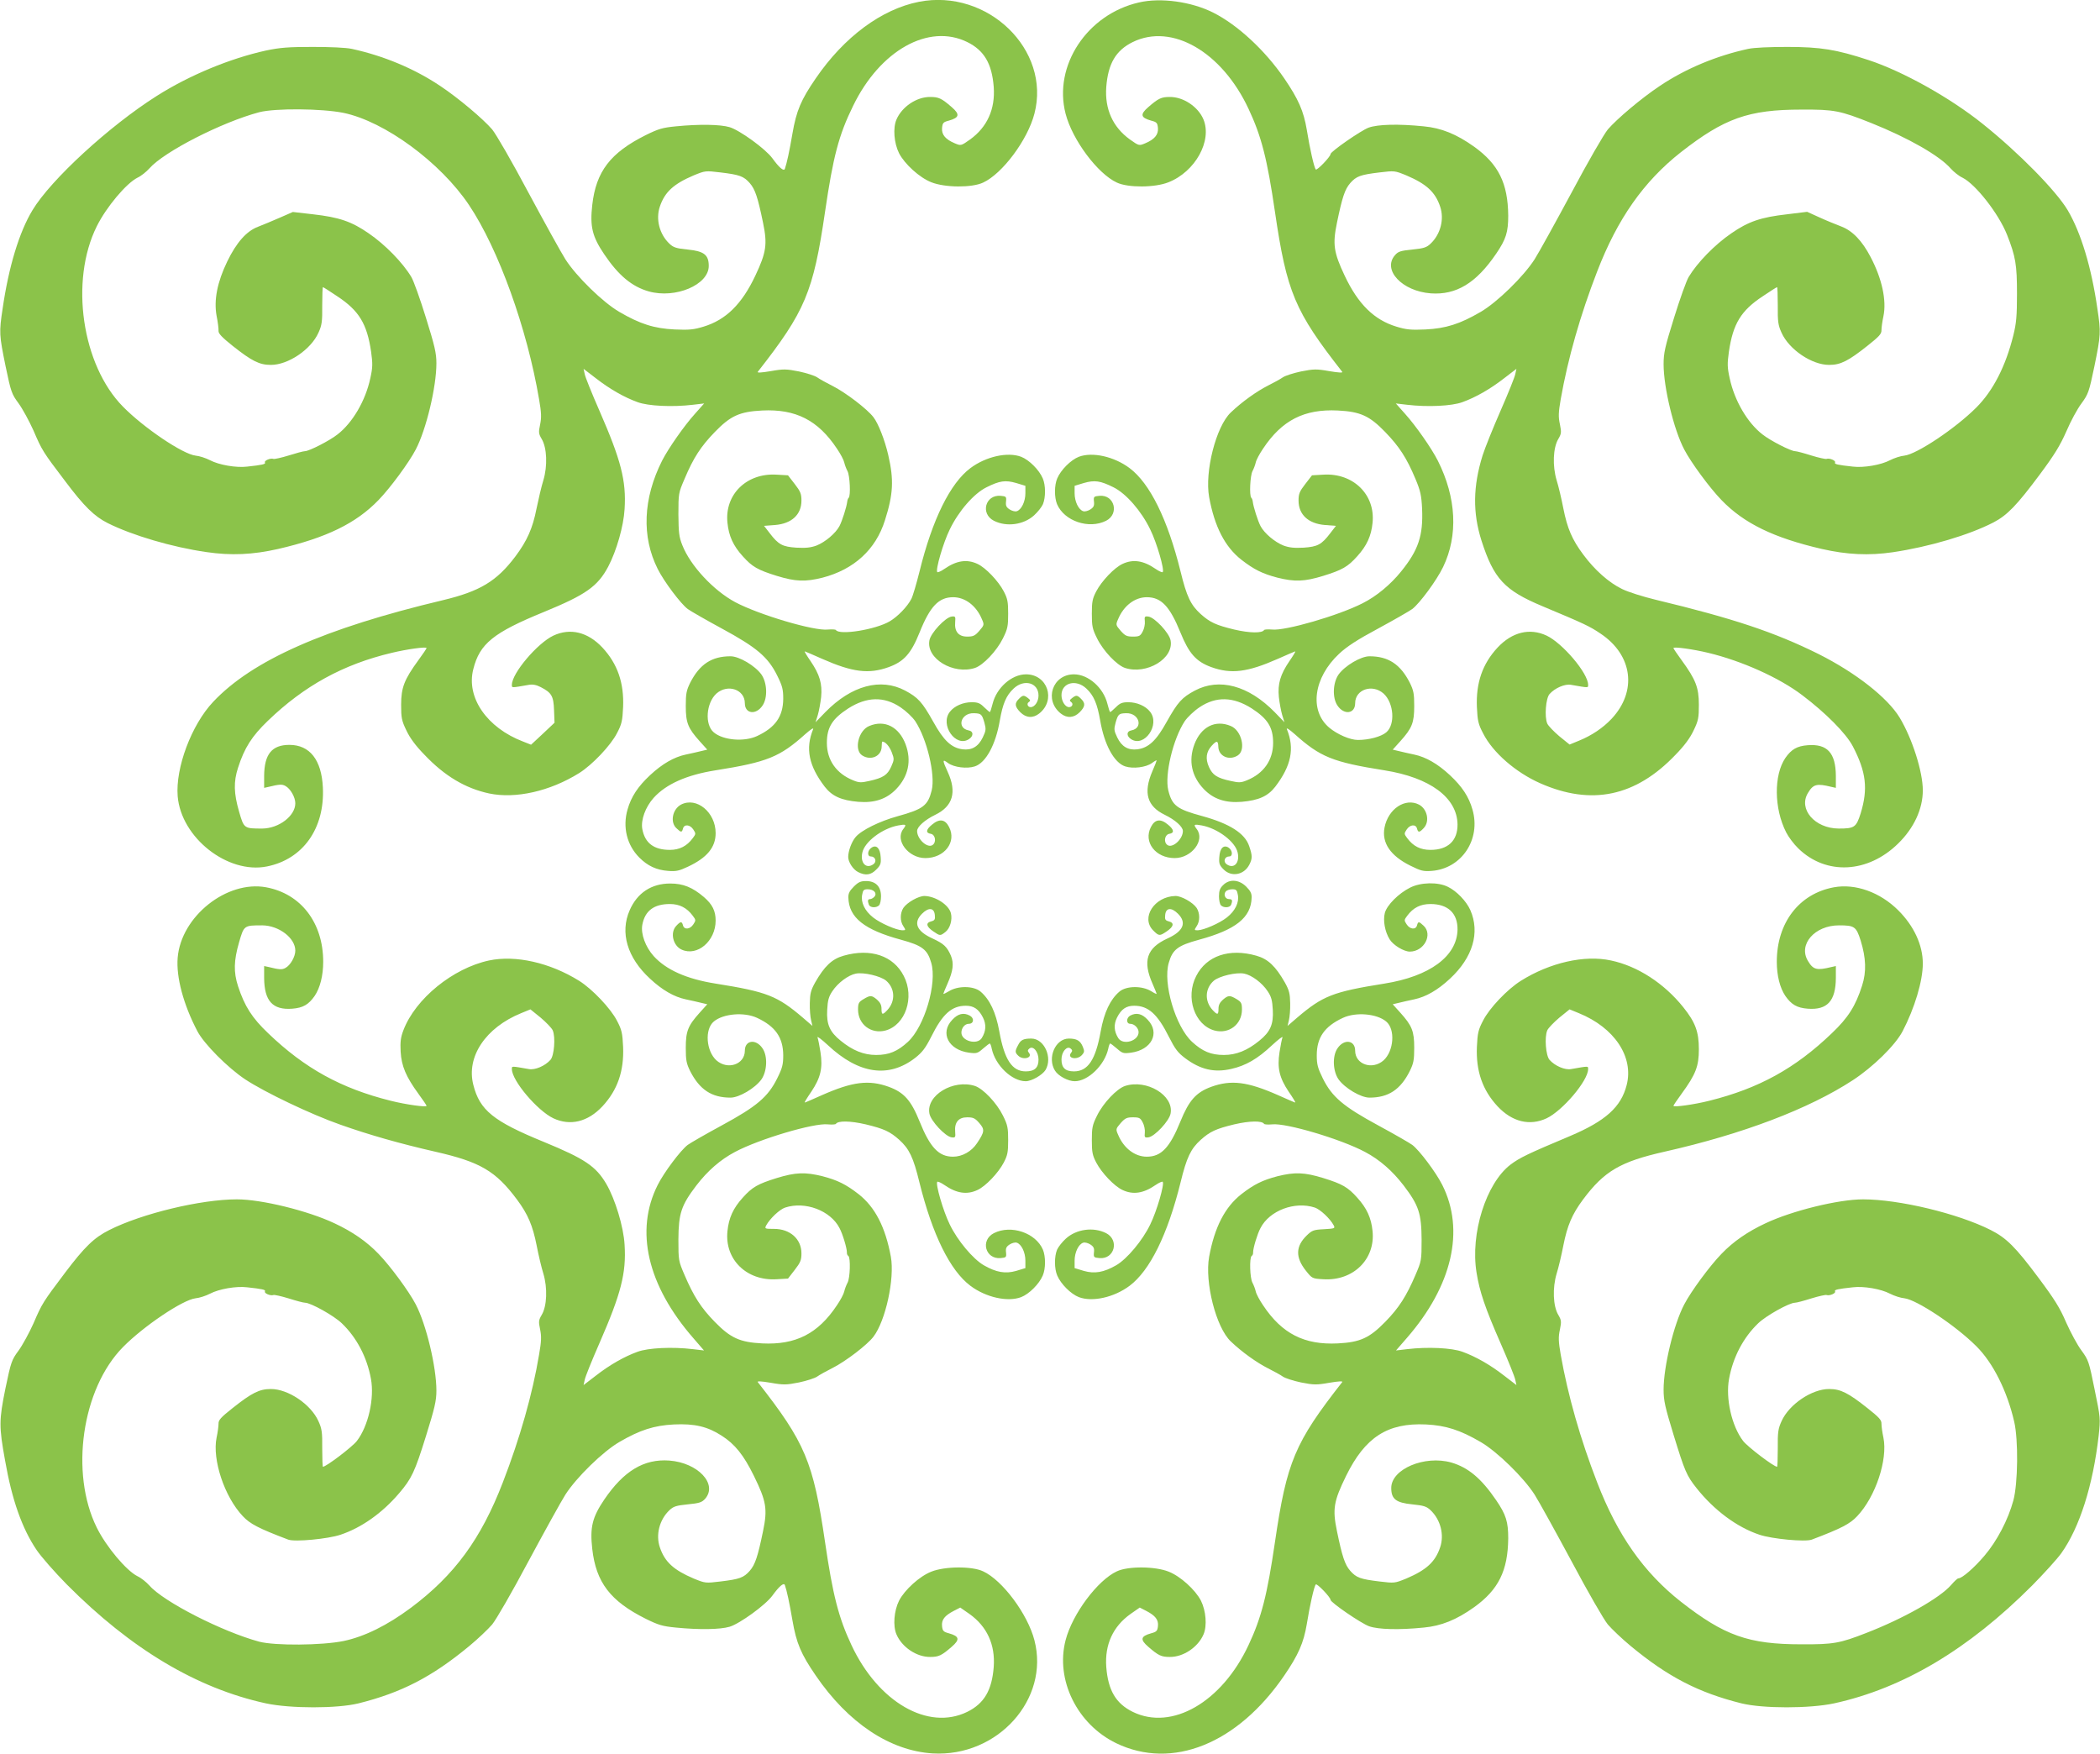 <?xml version="1.0" standalone="no"?>
<!DOCTYPE svg PUBLIC "-//W3C//DTD SVG 20010904//EN"
 "http://www.w3.org/TR/2001/REC-SVG-20010904/DTD/svg10.dtd">
<svg version="1.0" xmlns="http://www.w3.org/2000/svg"
 width="1280pt" height="1069pt" viewBox="0 0 1280 1069"
 preserveAspectRatio="xMidYMid meet">
<g transform="translate(0,1069) scale(0.1,-0.1)"
fill="#8bc34a" stroke="none">
<path d="M5601 10679 c-228 -45 -456 -214 -629 -467 -90 -131 -118 -197 -142
-337 -19 -111 -34 -179 -46 -214 -6 -17 -34 6 -76 64 -41 57 -200 172 -261
190 -57 17 -185 19 -327 5 -82 -8 -106 -15 -185 -54 -214 -107 -302 -221 -325
-425 -15 -132 0 -193 73 -301 87 -129 169 -197 271 -226 163 -46 366 40 366
155 0 68 -29 90 -128 100 -71 7 -88 13 -112 36 -61 58 -84 150 -58 226 30 89
84 138 206 190 71 29 72 29 164 18 116 -14 141 -23 178 -65 33 -38 49 -87 81
-242 27 -131 20 -180 -47 -322 -82 -174 -180 -270 -316 -311 -59 -18 -87 -21
-176 -17 -125 6 -210 33 -337 107 -100 58 -262 216 -329 321 -26 41 -127 224
-225 406 -101 190 -196 354 -221 385 -55 64 -205 191 -318 266 -157 105 -344
183 -537 225 -37 8 -130 12 -240 12 -148 0 -198 -4 -284 -22 -218 -48 -466
-150 -666 -277 -289 -183 -645 -510 -757 -696 -81 -134 -145 -345 -182 -600
-22 -145 -21 -160 18 -351 33 -158 37 -169 79 -226 24 -33 65 -108 91 -166 53
-123 57 -129 192 -307 117 -156 179 -216 260 -257 150 -75 393 -147 603 -177
150 -22 281 -16 436 19 294 68 475 156 612 298 71 73 186 229 227 308 64 122
126 381 126 526 0 61 -10 105 -64 278 -35 113 -75 225 -89 248 -52 87 -159
197 -260 266 -104 72 -180 98 -340 116 l-122 14 -80 -35 c-44 -19 -103 -44
-132 -55 -70 -26 -132 -96 -188 -212 -61 -126 -82 -235 -65 -330 8 -39 13 -81
12 -93 -1 -16 21 -39 86 -91 116 -92 163 -116 232 -116 105 -1 245 93 291 196
21 46 24 68 23 166 0 61 2 112 4 112 3 0 42 -25 88 -56 132 -87 181 -167 206
-338 10 -73 10 -95 -5 -162 -29 -136 -108 -271 -200 -342 -48 -38 -173 -102
-199 -102 -9 0 -54 -12 -98 -26 -45 -14 -87 -23 -93 -21 -18 7 -59 -11 -52
-22 6 -10 -16 -15 -109 -25 -66 -8 -171 10 -226 39 -25 13 -65 26 -88 28 -78
9 -315 169 -442 298 -251 254 -326 767 -160 1100 58 117 180 262 248 296 22
10 54 36 72 56 89 102 441 282 670 343 97 25 380 23 514 -4 251 -52 591 -302
765 -562 180 -269 354 -753 427 -1185 14 -80 15 -110 6 -153 -10 -47 -9 -56
10 -88 32 -54 36 -164 10 -251 -12 -38 -30 -116 -42 -174 -23 -118 -57 -195
-129 -291 -114 -151 -216 -212 -441 -266 -723 -172 -1163 -367 -1401 -620
-132 -140 -230 -402 -216 -575 21 -253 305 -476 544 -428 220 44 353 232 341
481 -8 169 -80 260 -204 260 -107 0 -153 -57 -154 -189 l0 -73 27 6 c65 16 82
17 102 6 31 -16 61 -69 61 -106 0 -77 -100 -153 -201 -154 -112 0 -112 0 -142
104 -32 111 -34 181 -6 267 39 121 84 192 182 286 221 213 459 344 755 414 91
22 212 39 212 29 0 -3 -22 -36 -50 -74 -86 -118 -105 -167 -105 -271 0 -80 3
-97 32 -157 21 -45 56 -93 110 -148 123 -130 250 -205 394 -236 161 -34 371
13 549 124 80 50 193 169 231 244 29 55 33 75 37 159 6 147 -34 263 -126 362
-89 95 -196 121 -299 73 -97 -46 -253 -229 -253 -300 0 -19 -5 -19 104 0 23 4
45 0 72 -14 66 -34 78 -54 81 -140 l3 -77 -71 -67 -72 -67 -48 19 c-221 84
-349 269 -304 442 39 155 122 222 430 348 256 105 328 156 392 276 51 97 94
247 100 351 11 173 -22 299 -153 599 -46 105 -87 206 -90 224 l-7 32 73 -56
c87 -68 176 -118 256 -147 65 -24 212 -31 338 -16 l68 8 -56 -63 c-65 -72
-161 -209 -200 -285 -117 -232 -126 -464 -27 -661 38 -76 140 -212 183 -244
18 -13 112 -67 208 -119 212 -115 281 -173 337 -286 32 -64 37 -85 37 -142 -1
-108 -48 -175 -159 -227 -79 -37 -207 -26 -264 22 -57 47 -47 180 16 237 68
60 173 25 173 -59 0 -65 68 -74 108 -14 32 47 28 139 -7 189 -39 54 -136 111
-188 111 -115 0 -188 -48 -246 -161 -23 -47 -27 -66 -27 -142 0 -102 13 -135
85 -215 l46 -51 -38 -9 c-21 -5 -63 -15 -93 -21 -71 -15 -143 -56 -218 -126
-73 -68 -115 -131 -137 -209 -31 -107 -4 -217 72 -293 51 -51 105 -76 175 -81
48 -4 67 0 120 25 118 55 170 119 170 205 0 127 -116 223 -211 174 -52 -28
-68 -107 -28 -144 29 -27 33 -27 40 -2 7 28 43 25 63 -6 16 -24 16 -27 -3 -52
-36 -49 -81 -72 -140 -72 -97 0 -152 41 -168 127 -10 55 19 134 69 190 76 84
201 140 378 168 315 50 391 81 547 221 34 30 52 41 47 29 -48 -118 -26 -223
71 -350 45 -58 101 -83 204 -92 99 -8 172 16 231 77 75 78 95 173 58 273 -40
107 -128 152 -222 112 -66 -27 -94 -146 -43 -179 52 -34 117 -6 119 52 0 18 2
32 4 32 18 0 43 -28 57 -64 16 -42 16 -46 -3 -89 -23 -51 -49 -68 -134 -87
-49 -11 -62 -11 -98 4 -102 41 -160 123 -160 228 0 95 33 147 130 210 113 72
218 75 319 7 33 -22 73 -60 90 -85 71 -108 123 -326 100 -421 -23 -93 -52
-115 -208 -158 -109 -30 -221 -85 -256 -127 -24 -28 -45 -85 -45 -121 0 -31
29 -76 60 -92 45 -23 78 -19 111 15 26 26 30 36 27 76 -3 54 -26 77 -55 58
-26 -16 -29 -54 -5 -54 27 0 38 -31 16 -47 -44 -32 -82 7 -68 70 14 67 122
148 219 166 49 9 52 6 30 -23 -51 -68 32 -176 135 -176 117 0 192 98 145 189
-24 48 -59 53 -104 15 -37 -30 -40 -51 -8 -56 27 -4 36 -48 13 -67 -30 -25
-96 33 -96 84 0 26 47 68 111 99 107 52 132 138 76 260 -34 74 -34 82 2 55 36
-26 115 -36 163 -20 67 22 127 132 152 279 18 103 39 153 84 195 64 61 152 36
152 -42 0 -37 -23 -71 -48 -71 -18 0 -26 22 -11 31 11 8 10 12 -5 24 -26 20
-32 19 -56 -5 -27 -27 -25 -46 9 -81 35 -35 77 -38 115 -8 104 82 51 239 -80
239 -88 0 -180 -82 -204 -180 -7 -28 -14 -50 -17 -50 -2 0 -18 14 -35 30 -24
24 -38 30 -75 30 -53 0 -106 -23 -133 -58 -63 -79 35 -220 116 -167 29 19 28
48 -1 53 -76 14 -49 107 30 105 46 -1 50 -6 65 -57 11 -41 10 -49 -10 -91 -27
-56 -67 -79 -123 -72 -68 9 -115 53 -178 167 -68 121 -92 148 -172 191 -149
79 -327 31 -486 -131 l-60 -62 14 45 c7 24 16 73 20 108 8 81 -9 138 -64 219
-23 33 -39 60 -36 60 2 0 51 -21 107 -46 184 -81 283 -94 405 -50 93 34 136
82 188 211 64 160 117 215 205 215 73 0 141 -52 175 -134 15 -34 14 -36 -16
-71 -26 -30 -37 -35 -74 -35 -53 0 -78 31 -73 88 3 34 1 37 -22 34 -38 -5
-127 -100 -135 -145 -21 -111 146 -211 278 -168 50 17 132 103 170 180 29 58
32 75 32 151 0 73 -4 92 -27 136 -33 63 -110 144 -160 167 -64 30 -127 21
-201 -30 -20 -14 -40 -23 -44 -20 -12 13 36 179 76 260 54 112 147 219 224
257 80 40 115 45 181 26 l56 -17 0 -45 c0 -51 -24 -101 -53 -110 -10 -3 -29 2
-43 11 -20 13 -25 23 -22 48 3 30 1 32 -33 35 -93 8 -125 -109 -41 -152 77
-39 181 -25 245 33 22 20 46 50 54 68 17 42 17 115 -1 157 -22 52 -83 113
-132 132 -82 31 -214 2 -309 -69 -123 -92 -232 -312 -310 -629 -19 -76 -41
-151 -50 -168 -24 -47 -83 -108 -132 -137 -87 -51 -307 -86 -328 -53 -3 4 -24
5 -49 3 -83 -10 -420 90 -565 167 -132 71 -273 222 -322 347 -20 50 -23 76
-24 188 0 128 1 131 37 215 55 131 100 199 185 287 96 99 151 124 289 131 204
10 340 -59 455 -232 22 -32 42 -70 45 -85 3 -14 12 -38 20 -53 14 -27 20 -149
7 -162 -4 -3 -8 -14 -9 -24 -4 -33 -31 -117 -47 -148 -23 -44 -87 -98 -140
-119 -36 -13 -65 -16 -123 -13 -85 6 -109 18 -163 89 l-34 44 66 5 c102 8 162
63 162 149 0 41 -6 56 -41 101 l-41 53 -70 4 c-182 11 -317 -121 -299 -293 8
-81 35 -140 93 -204 58 -65 92 -84 208 -120 114 -35 173 -37 278 -11 192 50
325 171 381 350 51 160 55 247 20 398 -21 91 -60 191 -90 230 -38 50 -169 150
-248 190 -38 19 -81 43 -95 53 -14 10 -64 26 -111 36 -77 15 -93 16 -172 2
-59 -10 -85 -11 -79 -4 289 369 338 485 410 976 49 334 83 466 171 645 164
338 460 504 695 389 104 -51 151 -132 162 -274 10 -135 -40 -245 -144 -320
-55 -39 -56 -39 -92 -24 -58 24 -82 53 -79 93 3 32 7 37 42 46 64 18 68 38 17
82 -62 54 -80 62 -131 62 -83 1 -173 -60 -206 -138 -22 -51 -15 -143 16 -205
34 -66 125 -149 197 -177 83 -33 247 -34 315 -2 118 54 272 261 313 420 102
389 -285 764 -704 682z"/>
<path d="M6942 10675 c-316 -72 -523 -386 -447 -678 41 -159 195 -366 313
-420 68 -32 232 -31 314 2 163 64 268 253 213 384 -32 76 -122 137 -205 136
-51 0 -69 -8 -131 -62 -51 -44 -47 -64 17 -82 35 -9 39 -14 42 -46 3 -40 -21
-69 -79 -93 -36 -15 -37 -15 -92 24 -104 75 -154 185 -144 320 11 142 58 223
162 274 238 116 542 -59 705 -407 79 -168 114 -306 161 -627 72 -491 121 -607
410 -976 6 -7 -20 -6 -79 4 -79 14 -95 13 -172 -2 -47 -10 -97 -26 -111 -36
-14 -10 -54 -32 -90 -50 -69 -35 -159 -99 -227 -164 -90 -85 -160 -361 -132
-516 33 -180 96 -303 197 -382 76 -59 128 -85 220 -109 105 -26 164 -24 278
11 116 36 150 55 208 120 58 64 85 123 93 203 18 172 -118 305 -299 294 l-70
-4 -41 -53 c-35 -45 -41 -60 -41 -101 0 -86 60 -141 162 -149 l66 -5 -34 -44
c-54 -71 -78 -83 -163 -89 -58 -3 -87 0 -123 13 -53 21 -117 75 -140 119 -16
31 -43 115 -47 148 -1 10 -5 21 -9 24 -13 13 -7 135 7 162 8 15 17 39 20 53 3
15 23 53 45 85 115 173 251 242 455 232 138 -7 193 -32 289 -131 86 -89 131
-158 185 -287 30 -72 36 -99 40 -181 7 -163 -22 -251 -127 -381 -65 -81 -152
-153 -236 -195 -147 -75 -472 -169 -551 -160 -25 2 -46 1 -49 -3 -12 -20 -88
-19 -182 3 -112 27 -148 44 -204 94 -61 55 -86 107 -123 259 -79 319 -187 538
-311 631 -95 71 -227 100 -309 69 -49 -19 -110 -80 -132 -132 -18 -42 -18
-115 -1 -157 44 -103 194 -154 299 -101 82 42 51 160 -40 152 -35 -3 -37 -5
-34 -35 3 -25 -2 -35 -22 -48 -14 -9 -33 -14 -43 -11 -29 9 -53 59 -53 110 l0
45 56 17 c66 19 101 14 181 -26 77 -38 170 -145 224 -257 40 -81 88 -247 76
-260 -4 -3 -24 6 -44 20 -74 51 -137 60 -201 30 -50 -23 -127 -104 -160 -167
-23 -44 -27 -63 -27 -136 0 -76 3 -93 32 -151 38 -77 120 -163 170 -180 132
-43 299 57 278 168 -8 45 -97 140 -135 145 -23 3 -25 0 -22 -29 2 -17 -4 -46
-13 -62 -14 -27 -21 -31 -59 -31 -38 0 -48 5 -75 35 -30 35 -31 37 -16 71 34
82 102 134 175 134 88 0 140 -55 205 -215 52 -128 95 -177 188 -211 122 -44
221 -31 405 50 56 25 105 46 107 46 3 0 -13 -27 -36 -60 -55 -81 -72 -138 -64
-219 4 -35 13 -84 20 -108 l14 -45 -60 62 c-159 162 -337 210 -486 131 -80
-43 -104 -70 -172 -191 -63 -114 -110 -158 -178 -167 -56 -7 -96 16 -123 72
-20 42 -21 50 -10 91 15 51 19 56 65 57 79 2 106 -91 30 -105 -29 -5 -30 -34
-1 -53 81 -53 179 88 116 167 -27 35 -80 58 -133 58 -37 0 -51 -6 -75 -30 -17
-17 -33 -30 -35 -30 -3 0 -10 22 -17 50 -24 98 -116 180 -204 180 -131 0 -184
-157 -80 -239 38 -30 80 -27 115 8 34 35 36 54 9 81 -24 24 -30 25 -56 5 -15
-12 -16 -16 -5 -24 15 -10 7 -31 -13 -31 -23 0 -46 36 -46 73 0 76 89 100 152
40 45 -42 66 -92 84 -195 25 -147 85 -257 152 -279 48 -16 127 -6 163 20 16
12 29 19 29 16 0 -3 -12 -34 -27 -68 -55 -129 -31 -211 76 -263 64 -31 111
-73 111 -99 0 -51 -66 -109 -96 -84 -23 19 -14 63 14 67 31 5 28 26 -9 56 -45
38 -80 33 -104 -15 -47 -91 28 -189 145 -189 103 0 186 108 135 176 -22 29
-19 32 30 23 97 -18 205 -99 219 -166 14 -63 -24 -102 -68 -70 -22 16 -11 47
16 47 24 0 21 38 -4 54 -30 19 -53 -4 -56 -58 -3 -40 1 -50 27 -76 47 -47 124
-33 156 30 19 37 19 55 -1 113 -26 78 -119 137 -286 183 -155 42 -184 64 -207
157 -23 95 29 313 100 421 17 25 57 63 90 85 101 68 206 65 319 -7 97 -63 130
-115 130 -210 0 -105 -58 -187 -160 -228 -36 -15 -49 -15 -98 -4 -84 18 -111
36 -133 85 -23 51 -17 93 17 130 30 33 39 32 40 -7 2 -58 67 -86 119 -52 51
33 23 152 -43 179 -94 40 -182 -5 -222 -112 -37 -100 -17 -195 58 -273 59 -61
132 -85 231 -77 103 9 159 34 204 92 97 127 119 232 71 350 -5 12 13 1 47 -29
156 -140 232 -171 547 -221 278 -44 443 -166 446 -329 1 -100 -58 -156 -165
-156 -61 0 -105 22 -142 72 -19 25 -19 28 -3 52 20 31 56 34 63 6 7 -26 15
-25 41 3 38 40 22 116 -29 143 -84 43 -188 -26 -210 -140 -18 -93 36 -172 157
-232 64 -32 80 -36 131 -32 182 14 301 192 248 374 -22 78 -64 141 -137 209
-75 70 -147 111 -218 126 -30 6 -72 16 -93 21 l-38 9 46 51 c72 80 85 113 85
215 0 76 -4 95 -27 142 -58 113 -131 161 -246 161 -52 0 -149 -57 -188 -111
-35 -50 -39 -142 -7 -189 40 -60 108 -51 108 14 0 84 105 119 173 59 63 -57
73 -190 16 -237 -31 -26 -105 -46 -172 -46 -48 0 -126 34 -175 75 -123 104
-96 305 61 451 46 43 110 85 237 153 96 52 190 106 208 119 46 35 149 175 188
256 93 193 81 423 -32 648 -39 77 -135 214 -200 286 l-56 63 68 -8 c126 -15
273 -8 338 16 80 29 169 79 256 147 l73 56 -7 -32 c-3 -18 -44 -119 -90 -224
-46 -105 -95 -227 -109 -271 -59 -189 -61 -350 -7 -520 75 -233 140 -303 372
-400 253 -106 286 -121 354 -167 196 -131 224 -351 67 -519 -53 -56 -121 -102
-200 -134 l-56 -23 -63 51 c-34 29 -67 63 -73 77 -18 41 -9 155 14 180 33 37
94 63 131 56 109 -19 104 -19 104 0 0 71 -156 254 -253 300 -103 48 -210 22
-299 -73 -92 -99 -132 -215 -126 -362 4 -84 8 -104 38 -161 59 -117 199 -238
348 -304 313 -138 582 -81 825 174 54 55 89 103 110 148 29 60 32 77 32 157 0
104 -19 153 -105 271 -28 38 -50 71 -50 74 0 10 121 -7 212 -29 204 -49 432
-151 573 -258 143 -108 267 -233 308 -311 82 -157 94 -260 48 -410 -27 -85
-38 -92 -134 -92 -146 1 -247 119 -187 217 32 54 54 59 143 37 l27 -6 0 73
c-1 140 -52 196 -171 187 -66 -5 -100 -25 -137 -78 -71 -105 -69 -308 5 -453
14 -28 47 -72 74 -98 169 -165 424 -152 609 30 96 94 150 210 150 324 0 113
-64 315 -141 443 -74 122 -268 274 -495 388 -268 133 -520 217 -990 330 -79
19 -171 48 -207 66 -81 39 -168 117 -236 209 -69 92 -98 161 -122 282 -11 57
-29 134 -41 172 -26 87 -22 197 10 251 19 32 20 41 10 90 -10 45 -9 72 5 153
44 249 119 512 222 778 124 322 284 549 510 727 265 207 412 260 735 260 201
1 235 -6 426 -82 225 -90 416 -199 484 -277 18 -20 50 -46 72 -56 80 -40 220
-219 271 -347 53 -134 61 -184 61 -360 0 -136 -4 -180 -22 -253 -47 -190 -124
-339 -226 -441 -127 -127 -362 -284 -438 -293 -23 -2 -63 -15 -88 -28 -55 -29
-160 -47 -226 -39 -93 10 -115 15 -109 25 7 11 -34 29 -52 22 -6 -2 -48 7 -93
21 -44 14 -89 26 -98 26 -26 0 -151 64 -199 102 -92 71 -171 206 -200 342 -15
67 -15 89 -5 162 25 171 74 251 206 338 46 31 85 56 88 56 2 0 4 -51 4 -112
-1 -98 2 -120 23 -166 46 -103 186 -197 291 -196 69 0 116 24 232 116 72 57
87 73 86 96 0 15 5 53 12 85 20 96 -9 229 -78 360 -52 100 -111 161 -180 187
-31 12 -91 36 -132 55 l-75 34 -122 -15 c-160 -18 -236 -44 -340 -116 -101
-69 -208 -179 -260 -266 -14 -23 -54 -135 -89 -248 -56 -179 -64 -216 -64
-284 0 -141 62 -399 126 -520 41 -79 156 -235 227 -308 137 -142 318 -230 612
-298 154 -35 286 -41 431 -20 223 33 466 105 615 182 84 44 142 104 282 292
90 121 124 177 162 263 26 61 67 137 92 170 42 58 46 69 79 227 39 191 40 206
18 351 -36 251 -100 463 -181 600 -71 119 -299 351 -518 526 -198 159 -486
320 -696 389 -195 64 -292 80 -494 80 -110 0 -203 -4 -240 -12 -193 -42 -380
-120 -537 -225 -113 -75 -263 -202 -318 -266 -25 -31 -120 -195 -221 -385 -98
-182 -199 -365 -225 -406 -67 -105 -229 -263 -329 -321 -127 -74 -212 -101
-337 -107 -89 -4 -117 -1 -176 17 -136 41 -234 137 -316 311 -67 142 -74 191
-47 322 32 155 48 204 81 242 37 42 62 51 178 65 92 11 93 11 164 -18 122 -52
176 -101 206 -190 26 -76 3 -168 -58 -226 -24 -23 -41 -29 -112 -36 -71 -7
-86 -12 -105 -34 -79 -90 43 -220 218 -233 155 -11 276 62 398 241 61 89 74
133 74 233 -2 197 -59 313 -208 420 -108 77 -200 114 -307 124 -157 16 -281
12 -336 -8 -48 -18 -232 -146 -232 -161 0 -16 -83 -102 -90 -94 -10 11 -36
125 -55 243 -19 113 -51 186 -137 312 -117 171 -284 326 -433 401 -133 67
-320 93 -453 62z"/>
<path d="M5204 5286 c-26 -26 -34 -42 -33 -67 3 -121 96 -196 322 -257 128
-35 160 -59 183 -140 37 -125 -41 -389 -142 -482 -63 -58 -115 -80 -194 -80
-76 0 -144 28 -216 87 -67 54 -87 100 -82 188 3 58 9 80 31 113 34 52 98 99
144 108 49 9 150 -15 184 -43 55 -47 58 -126 7 -180 -29 -31 -35 -29 -35 9 0
22 -8 38 -27 55 -33 28 -42 28 -83 3 -29 -17 -33 -25 -33 -63 0 -91 80 -151
167 -128 122 33 179 202 112 332 -63 124 -202 171 -367 124 -71 -20 -117 -64
-174 -164 -26 -47 -31 -67 -32 -126 -1 -38 3 -85 8 -104 l8 -34 -58 50 c-157
134 -219 158 -532 208 -177 28 -302 84 -378 168 -50 56 -79 135 -69 190 16 86
71 127 168 127 59 0 104 -23 140 -72 19 -25 19 -28 3 -52 -20 -31 -56 -34 -63
-6 -7 26 -15 25 -41 -3 -39 -41 -20 -121 33 -145 95 -43 207 52 207 177 0 59
-20 99 -71 143 -70 60 -127 83 -206 83 -114 0 -201 -57 -247 -163 -60 -136
-15 -289 124 -417 75 -70 147 -111 218 -126 30 -6 72 -16 93 -21 l38 -9 -46
-51 c-72 -80 -85 -113 -85 -215 0 -76 4 -95 27 -142 58 -113 131 -161 246
-161 52 0 149 57 188 111 35 50 39 142 7 189 -40 60 -108 51 -108 -14 0 -84
-105 -119 -173 -59 -63 57 -73 190 -16 237 57 48 185 59 264 22 111 -52 158
-119 159 -227 0 -57 -5 -78 -37 -142 -56 -113 -125 -171 -337 -286 -96 -52
-190 -106 -208 -119 -43 -32 -145 -168 -183 -244 -141 -279 -63 -613 218 -935
l64 -74 -68 8 c-125 15 -272 8 -337 -16 -80 -29 -169 -79 -256 -147 l-73 -56
7 32 c3 18 44 119 90 224 131 300 164 426 153 599 -6 110 -58 280 -112 372
-63 107 -132 153 -380 255 -308 126 -391 193 -430 348 -44 171 75 349 292 437
l56 23 63 -51 c34 -29 67 -63 73 -77 18 -41 9 -155 -14 -180 -33 -37 -94 -63
-131 -56 -109 19 -104 19 -104 0 0 -71 156 -254 253 -300 103 -48 210 -22 299
73 92 99 132 215 126 362 -4 84 -8 104 -37 159 -38 75 -151 194 -231 244 -178
111 -388 158 -549 124 -220 -47 -449 -233 -522 -425 -17 -44 -20 -71 -17 -131
5 -88 33 -153 108 -256 28 -38 50 -71 50 -74 0 -10 -128 8 -219 31 -301 75
-523 197 -746 411 -99 94 -144 165 -184 287 -28 86 -26 156 6 267 30 104 30
104 142 104 101 -1 201 -77 201 -154 0 -37 -30 -90 -61 -106 -20 -11 -37 -10
-101 6 l-28 6 0 -73 c1 -140 52 -196 171 -187 66 5 100 25 137 78 33 49 52
124 52 208 0 238 -136 415 -348 454 -239 44 -518 -177 -539 -429 -10 -118 35
-286 120 -448 40 -77 185 -223 292 -294 120 -79 400 -213 580 -276 172 -61
361 -115 580 -165 272 -62 366 -117 496 -291 67 -90 96 -159 120 -280 11 -57
29 -134 41 -172 26 -87 22 -197 -10 -251 -19 -32 -20 -41 -10 -88 9 -43 8 -73
-6 -153 -40 -241 -117 -511 -221 -780 -133 -345 -295 -566 -560 -764 -145
-108 -283 -176 -411 -203 -134 -27 -417 -29 -514 -4 -225 61 -583 243 -670
343 -18 20 -50 46 -72 56 -68 34 -190 179 -248 296 -165 333 -91 847 160 1101
125 127 364 288 442 297 23 2 63 15 88 28 55 29 160 47 226 39 93 -10 115 -15
109 -25 -7 -11 34 -29 52 -22 6 2 48 -7 93 -21 44 -14 89 -26 99 -26 35 0 176
-79 224 -125 91 -87 154 -207 178 -339 22 -119 -16 -288 -86 -379 -28 -36
-187 -157 -207 -157 -2 0 -4 51 -4 113 1 97 -2 119 -23 165 -46 103 -186 197
-291 196 -69 0 -116 -24 -232 -116 -72 -57 -87 -73 -86 -96 0 -15 -5 -53 -12
-85 -27 -133 48 -360 160 -478 44 -47 95 -74 277 -143 40 -15 242 4 319 30
128 43 254 132 357 253 76 89 95 129 163 347 54 173 64 217 64 278 0 145 -62
404 -126 526 -41 79 -156 235 -227 308 -72 75 -159 135 -268 186 -163 77 -445
146 -595 146 -219 0 -578 -86 -778 -187 -92 -46 -150 -102 -270 -261 -134
-178 -139 -185 -192 -308 -26 -58 -67 -133 -91 -166 -42 -57 -46 -68 -80 -231
-39 -193 -40 -230 -2 -439 42 -240 103 -413 192 -545 27 -40 110 -135 185
-211 391 -393 791 -632 1213 -724 150 -32 433 -32 564 0 261 65 448 161 676
350 52 43 114 102 139 131 25 31 120 195 221 385 98 182 199 365 225 406 67
105 229 263 329 321 125 73 212 101 333 107 126 6 205 -13 290 -68 82 -52 135
-119 197 -245 76 -155 84 -202 56 -337 -32 -155 -48 -204 -81 -242 -37 -42
-62 -51 -178 -65 -92 -11 -93 -11 -164 18 -122 52 -176 101 -206 190 -26 76
-3 168 58 226 24 23 41 29 112 36 71 7 86 12 106 34 78 90 -44 220 -219 233
-154 11 -277 -63 -396 -238 -73 -108 -88 -169 -73 -301 23 -204 111 -318 325
-425 79 -39 103 -46 185 -54 142 -14 270 -12 327 5 61 18 220 133 261 190 42
58 70 81 76 64 12 -35 27 -103 46 -214 24 -140 52 -206 142 -337 198 -290 453
-459 713 -475 396 -23 714 331 620 690 -41 159 -195 366 -313 420 -68 32 -232
31 -315 -2 -72 -28 -163 -111 -197 -177 -31 -62 -38 -154 -16 -205 33 -78 123
-139 206 -138 51 0 69 8 131 62 51 44 47 64 -17 82 -34 9 -39 15 -42 44 -4 39
16 64 72 93 l39 20 56 -39 c107 -76 158 -187 148 -323 -11 -142 -58 -223 -162
-274 -238 -116 -542 59 -705 407 -79 168 -114 306 -161 627 -72 491 -121 607
-410 976 -6 7 20 6 79 -4 79 -14 95 -13 172 2 47 10 97 26 111 36 14 10 57 34
95 53 79 40 210 140 248 190 74 97 130 354 106 487 -33 180 -96 303 -197 382
-76 59 -128 85 -220 109 -105 26 -164 24 -278 -11 -116 -36 -150 -55 -208
-120 -58 -64 -85 -123 -93 -204 -18 -172 117 -304 299 -293 l70 4 41 53 c35
45 41 60 41 101 0 87 -69 149 -167 149 -56 0 -58 1 -48 21 23 42 82 98 116
109 121 40 276 -18 331 -125 19 -35 45 -122 45 -147 -1 -10 3 -20 9 -23 14
-10 11 -134 -5 -163 -8 -15 -17 -39 -20 -53 -3 -15 -23 -53 -45 -85 -115 -173
-251 -242 -455 -232 -137 7 -193 33 -289 131 -84 86 -129 156 -185 287 -36 84
-37 87 -37 215 1 159 17 208 109 329 69 90 147 158 236 205 146 78 482 178
566 168 25 -2 46 -1 49 3 12 20 88 19 182 -3 112 -27 148 -44 204 -94 61 -55
86 -107 123 -259 79 -319 187 -538 311 -631 95 -71 227 -100 309 -69 49 19
110 80 132 132 18 42 18 115 1 157 -44 103 -194 154 -299 101 -84 -43 -52
-160 41 -152 34 3 36 5 33 35 -3 25 2 35 22 48 14 9 33 14 43 11 29 -9 53 -59
53 -110 l0 -45 -56 -17 c-66 -19 -122 -9 -197 34 -66 38 -161 151 -208 249
-40 81 -88 247 -76 260 4 3 24 -6 44 -20 74 -51 137 -60 201 -30 50 23 127
104 160 167 23 44 27 63 27 136 0 76 -3 93 -32 151 -38 77 -120 163 -170 180
-132 43 -299 -57 -278 -168 8 -45 97 -140 135 -145 23 -3 25 0 22 34 -5 57 20
88 73 88 37 0 48 -5 74 -35 34 -39 33 -53 -14 -123 -33 -50 -90 -82 -146 -82
-87 0 -140 56 -204 215 -52 129 -95 177 -188 211 -122 44 -221 31 -405 -50
-56 -25 -104 -46 -107 -46 -3 0 15 30 40 66 57 85 71 145 56 241 -6 39 -14 79
-18 90 -4 10 25 -12 64 -48 187 -175 369 -202 531 -77 43 34 62 58 98 129 69
139 125 189 211 189 48 0 78 -20 104 -71 22 -44 19 -84 -7 -126 -28 -44 -124
-18 -124 33 0 29 21 54 45 54 31 0 35 34 6 50 -38 20 -72 12 -107 -26 -76 -80
-23 -183 102 -200 47 -6 53 -4 86 25 20 17 38 31 41 31 3 0 9 -15 12 -32 22
-102 123 -198 207 -198 36 0 102 38 121 69 44 75 -8 191 -87 191 -48 0 -65 -8
-81 -41 -19 -35 -19 -44 1 -63 30 -30 91 -13 65 18 -8 10 -8 16 3 25 23 20 56
-20 56 -67 0 -50 -24 -72 -78 -72 -83 0 -130 71 -161 244 -21 116 -58 194
-114 242 -42 36 -139 37 -194 2 -18 -11 -33 -18 -33 -15 0 2 11 30 25 61 35
79 40 124 21 171 -24 55 -43 73 -112 105 -97 44 -119 96 -64 151 40 40 74 37
78 -8 3 -28 -1 -33 -23 -39 -34 -9 -29 -32 14 -61 41 -28 42 -28 74 -3 28 22
43 74 33 114 -13 51 -93 103 -160 105 -36 1 -107 -39 -130 -73 -20 -32 -21
-80 0 -111 16 -24 15 -25 -7 -25 -36 1 -133 43 -177 78 -51 40 -76 92 -67 138
5 29 10 34 34 34 37 0 59 -24 41 -45 -7 -8 -19 -15 -26 -15 -15 0 -17 -10 -8
-34 7 -19 45 -21 62 -4 7 7 12 32 12 55 0 60 -33 93 -91 93 -33 0 -47 -6 -75
-34z"/>
<path d="M7455 5295 c-19 -18 -25 -35 -25 -68 0 -23 5 -48 12 -55 17 -17 55
-15 62 4 10 26 7 34 -13 34 -23 0 -35 28 -20 46 6 8 24 14 40 14 24 0 29 -5
34 -34 9 -46 -16 -98 -67 -138 -44 -35 -141 -77 -177 -78 -22 0 -23 1 -7 25
21 31 20 79 0 111 -23 34 -94 74 -130 73 -128 -3 -212 -133 -135 -210 35 -35
39 -35 82 -6 43 29 48 52 14 61 -22 6 -26 11 -23 39 4 45 38 48 78 8 55 -55
33 -107 -64 -151 -127 -58 -153 -137 -90 -278 13 -30 24 -57 24 -59 0 -3 -15
4 -32 15 -56 35 -153 34 -195 -2 -56 -48 -93 -126 -114 -242 -31 -174 -78
-244 -163 -244 -53 0 -76 22 -76 73 0 46 33 85 56 66 11 -9 11 -15 3 -25 -28
-34 35 -48 66 -14 15 17 16 23 5 50 -15 37 -37 50 -85 50 -82 0 -133 -117 -85
-195 20 -33 80 -65 121 -65 81 0 182 98 204 198 3 17 9 32 12 32 3 0 21 -14
41 -31 33 -29 39 -31 86 -25 125 17 178 120 102 200 -35 38 -69 46 -107 26
-25 -14 -25 -50 0 -50 25 0 51 -26 51 -51 0 -54 -95 -82 -124 -36 -26 42 -29
82 -7 126 26 51 56 71 104 71 86 0 142 -50 212 -190 37 -73 54 -96 98 -129 93
-70 178 -90 282 -66 89 20 161 62 248 144 39 36 68 58 64 48 -4 -11 -12 -51
-18 -90 -15 -96 -1 -156 56 -241 25 -36 43 -66 40 -66 -3 0 -51 21 -107 46
-184 81 -283 94 -405 50 -93 -34 -136 -83 -188 -211 -65 -160 -117 -215 -205
-215 -73 0 -141 52 -175 134 -15 34 -14 36 16 71 27 30 37 35 75 35 38 0 45
-4 59 -31 9 -16 15 -45 13 -62 -3 -29 -1 -32 22 -29 38 5 127 100 135 145 21
111 -146 211 -278 168 -50 -17 -132 -103 -170 -180 -29 -58 -32 -75 -32 -151
0 -73 4 -92 27 -136 33 -63 110 -144 160 -167 64 -30 127 -21 201 30 20 14 40
23 44 20 12 -13 -36 -179 -76 -260 -47 -98 -142 -211 -208 -249 -75 -43 -131
-53 -197 -34 l-56 17 0 45 c0 51 24 101 53 110 10 3 29 -2 43 -11 20 -13 25
-23 22 -48 -3 -30 -1 -32 34 -35 91 -8 122 110 40 152 -77 39 -181 25 -245
-33 -22 -20 -46 -50 -54 -68 -17 -42 -17 -115 1 -157 22 -52 83 -113 132 -132
82 -31 214 -2 309 69 124 93 232 312 311 631 37 152 62 204 123 259 56 50 92
67 204 94 94 22 170 23 182 3 3 -4 24 -5 49 -3 84 10 420 -90 566 -168 89 -47
167 -115 236 -205 92 -121 108 -170 109 -329 0 -128 -1 -131 -37 -215 -56
-131 -101 -201 -185 -287 -96 -98 -152 -124 -289 -131 -204 -10 -340 59 -455
232 -22 32 -42 70 -45 85 -3 14 -12 38 -20 53 -16 29 -19 153 -5 163 6 3 10
13 9 23 0 25 26 112 45 147 55 107 209 165 331 125 33 -11 93 -67 115 -108 10
-19 7 -20 -59 -24 -63 -3 -73 -7 -105 -38 -68 -66 -70 -133 -6 -214 39 -49 39
-49 108 -53 181 -11 317 122 299 294 -8 80 -35 139 -93 203 -58 65 -92 84
-208 120 -114 35 -173 37 -278 11 -92 -24 -144 -50 -220 -109 -101 -79 -164
-202 -197 -382 -28 -155 42 -431 132 -516 68 -65 158 -129 227 -164 36 -18 76
-40 90 -50 14 -10 64 -26 111 -36 77 -15 93 -16 172 -2 59 10 85 11 79 4 -289
-369 -338 -485 -410 -976 -47 -321 -82 -459 -161 -627 -163 -348 -467 -523
-705 -407 -104 51 -151 132 -162 274 -10 136 41 247 148 323 l56 39 39 -20
c56 -29 76 -54 72 -93 -3 -29 -8 -35 -42 -44 -64 -18 -68 -38 -17 -82 62 -54
80 -62 131 -62 83 -1 173 60 206 138 22 51 15 143 -16 205 -34 66 -125 149
-197 177 -83 33 -247 34 -315 2 -118 -54 -272 -261 -313 -420 -63 -242 71
-513 309 -628 341 -164 739 -4 1024 413 86 126 118 199 137 312 19 118 45 232
55 243 7 8 90 -78 90 -94 0 -16 187 -144 235 -161 57 -20 183 -23 333 -8 107
10 199 47 307 124 149 107 206 223 208 420 0 100 -13 144 -74 233 -90 132
-170 199 -273 229 -163 46 -366 -40 -366 -155 0 -68 29 -90 128 -100 71 -7 88
-13 112 -36 61 -58 84 -150 58 -226 -30 -89 -84 -138 -206 -190 -71 -29 -72
-29 -164 -18 -116 14 -141 23 -178 65 -33 38 -49 87 -81 242 -28 135 -20 182
56 337 116 236 253 324 487 313 121 -6 208 -34 333 -107 100 -58 262 -216 329
-321 26 -41 127 -224 225 -406 101 -190 196 -354 221 -385 25 -29 87 -88 139
-131 228 -189 415 -285 676 -350 131 -32 414 -32 564 0 420 92 818 328 1207
718 72 73 152 161 178 197 112 157 193 413 228 717 11 104 11 108 -25 282 -34
169 -37 178 -80 237 -25 33 -66 110 -93 170 -38 89 -71 142 -169 273 -140 188
-196 243 -291 291 -200 101 -559 187 -778 187 -150 0 -432 -69 -595 -146 -109
-51 -196 -111 -268 -186 -71 -73 -186 -229 -227 -308 -64 -121 -126 -379 -126
-520 0 -67 9 -106 61 -276 68 -221 79 -247 139 -323 107 -135 246 -239 384
-285 77 -26 279 -45 319 -30 182 69 233 96 277 143 112 118 187 345 160 478
-7 32 -12 70 -12 85 1 23 -14 39 -86 96 -116 92 -163 116 -232 116 -105 1
-245 -93 -291 -196 -21 -46 -24 -68 -23 -165 0 -62 -2 -113 -4 -113 -20 0
-179 121 -207 157 -70 91 -108 260 -86 379 24 132 87 252 178 339 48 46 189
125 224 125 10 0 55 12 99 26 45 14 87 23 93 21 18 -7 59 11 52 22 -6 10 16
15 109 25 66 8 171 -10 226 -39 25 -13 65 -26 88 -28 75 -9 312 -166 438 -292
102 -101 188 -273 231 -460 26 -111 23 -376 -5 -480 -32 -118 -100 -248 -177
-338 -63 -74 -136 -137 -158 -137 -6 0 -25 -18 -44 -40 -67 -78 -288 -204
-518 -293 -161 -63 -201 -70 -395 -69 -323 0 -470 53 -735 260 -226 178 -386
405 -510 727 -103 266 -178 529 -222 778 -14 81 -15 108 -5 153 10 49 9 58
-10 90 -32 54 -36 164 -10 251 12 38 30 115 41 172 24 121 53 190 120 280 130
174 228 231 499 292 474 107 877 260 1145 435 124 81 259 213 304 299 73 140
123 306 123 412 0 113 -54 229 -149 324 -111 111 -262 165 -393 141 -212 -39
-348 -216 -348 -454 0 -84 19 -159 52 -208 37 -53 71 -73 137 -78 119 -9 170
47 171 187 l0 73 -27 -6 c-89 -22 -111 -17 -143 37 -61 100 41 217 189 217 94
0 105 -7 132 -92 33 -107 36 -191 9 -275 -40 -125 -85 -196 -185 -291 -223
-214 -445 -336 -746 -411 -91 -23 -219 -41 -219 -31 0 3 22 36 50 74 86 118
105 167 105 271 0 107 -22 165 -95 256 -117 146 -279 251 -441 285 -161 35
-372 -13 -549 -124 -83 -52 -192 -167 -230 -242 -30 -57 -34 -77 -38 -161 -6
-147 34 -263 126 -362 89 -95 196 -121 299 -73 97 46 253 229 253 300 0 19 5
19 -104 0 -37 -7 -98 19 -131 56 -23 25 -32 139 -14 180 6 14 39 48 73 77 l63
51 56 -23 c217 -88 336 -266 292 -438 -34 -134 -128 -219 -345 -311 -257 -108
-307 -132 -364 -175 -148 -114 -245 -420 -206 -658 18 -114 52 -215 146 -429
46 -105 87 -206 90 -224 l7 -32 -73 56 c-87 68 -176 118 -256 147 -65 24 -212
31 -337 16 l-68 -8 66 76 c277 318 355 657 216 933 -38 76 -140 212 -183 244
-18 13 -112 67 -208 119 -212 115 -281 173 -337 286 -31 63 -37 85 -37 141 0
108 47 176 159 228 79 37 207 26 264 -22 57 -47 47 -180 -16 -237 -68 -60
-173 -25 -173 59 0 65 -68 74 -108 14 -32 -47 -28 -139 7 -189 39 -54 136
-111 188 -111 115 0 189 48 246 162 23 47 27 67 27 142 0 101 -13 134 -85 214
l-46 51 38 9 c21 5 63 15 93 21 71 15 143 56 218 126 139 129 184 281 124 418
-24 54 -83 116 -137 142 -60 30 -165 28 -230 -5 -70 -35 -141 -106 -154 -154
-12 -46 0 -114 29 -161 22 -36 87 -75 123 -75 87 0 142 104 84 158 -29 27 -33
27 -40 2 -7 -28 -43 -25 -63 6 -16 24 -16 27 3 52 37 50 81 72 142 72 107 0
166 -56 165 -156 -3 -162 -169 -285 -446 -329 -313 -50 -375 -74 -532 -208
l-58 -50 8 34 c5 19 9 66 8 104 -1 59 -6 79 -32 126 -57 100 -103 144 -174
164 -165 47 -304 0 -367 -124 -67 -130 -10 -299 112 -332 87 -23 167 37 167
128 0 38 -4 46 -32 63 -42 25 -51 25 -84 -3 -19 -17 -27 -33 -27 -55 0 -38 -6
-40 -35 -9 -51 54 -48 133 7 180 34 28 135 52 184 43 46 -9 110 -56 144 -108
22 -33 28 -55 31 -113 5 -88 -15 -134 -82 -188 -72 -59 -140 -87 -216 -87 -79
0 -131 22 -194 80 -101 93 -179 357 -142 482 23 81 55 105 183 140 226 61 319
136 322 257 1 25 -7 41 -33 67 -44 44 -103 48 -141 9z"/>
</g>
</svg>

